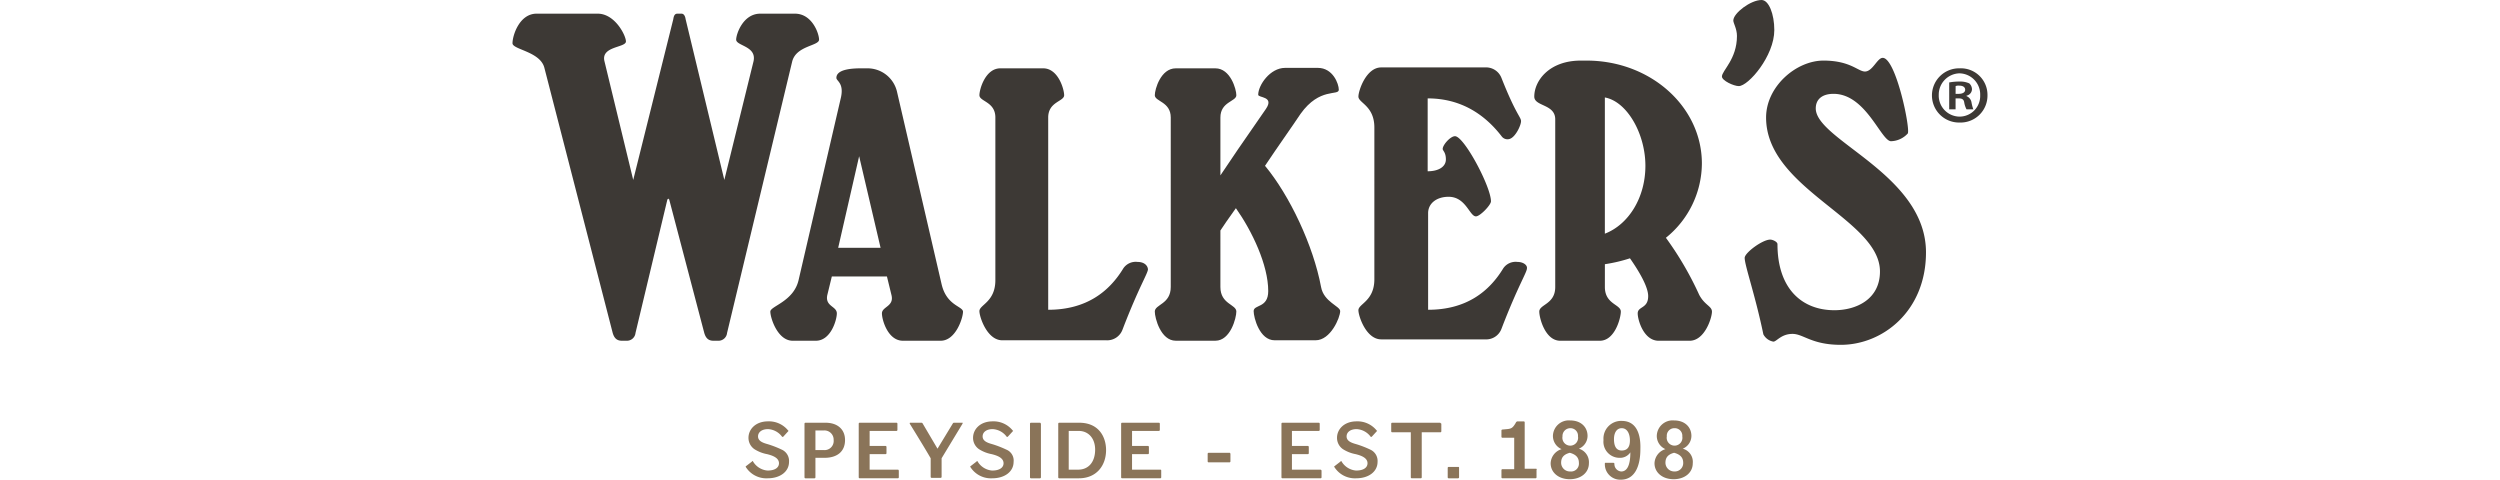 <svg xmlns="http://www.w3.org/2000/svg" class="header-logo-image" width="300" height="57.56" viewBox="0 0 300 97.56">
                <g transform="translate(288.697 13.895)">
                    <path d="M322.9,20.466a5.482,5.482,0,0,1-5.652,5.559,5.514,5.514,0,1,1,0-11.025A5.407,5.407,0,0,1,322.9,20.466Zm-9.914,0a4.272,4.272,0,0,0,4.262,4.355,4.2,4.2,0,0,0,4.169-4.355,4.293,4.293,0,0,0-4.262-4.447A4.336,4.336,0,0,0,312.99,20.466Zm3.428,2.872h-1.3V17.872a11.252,11.252,0,0,1,2.131-.185,4.458,4.458,0,0,1,1.946.371,1.651,1.651,0,0,1,.556,1.2,1.373,1.373,0,0,1-1.112,1.3v.093a1.673,1.673,0,0,1,1.019,1.3,7.883,7.883,0,0,0,.371,1.39h-1.39a4.664,4.664,0,0,1-.463-1.39c-.093-.649-.463-.834-1.112-.834h-.648v2.224Zm0-3.15h.648c.741,0,1.3-.278,1.3-.834,0-.463-.371-.834-1.2-.834a1.592,1.592,0,0,0-.741.093Z" transform="translate(-311.6 -14.997)" fill="#3d3935"></path>
                </g>
                <g transform="translate(94.966 13.897)">
                    <path d="M134.649,54.376a3.034,3.034,0,0,0-2.872,1.3c-2.872,4.725-7.5,8.431-15.287,8.431v-39.1c0-3.243,3.243-3.243,3.243-4.54,0-1.2-1.2-5.466-4.262-5.466h-8.709c-3.057,0-4.262,4.262-4.262,5.466,0,1.3,3.243,1.3,3.243,4.54V58.082c0,4.447-3.243,5-3.243,6.3,0,1.2,1.575,5.93,4.632,5.93h21.124a3.315,3.315,0,0,0,3.335-2.131c3.335-8.709,5.188-11.489,5.188-12.322C136.688,55.025,135.947,54.376,134.649,54.376Z" transform="translate(-102.5 -15)" fill="#3d3935"></path>
                </g>
                <g transform="translate(207.814 12.322)">
                    <path d="M257.839,60.922a66.106,66.106,0,0,0-6.763-11.581,19.519,19.519,0,0,0,7.319-15.1c0-11.581-10.469-20.939-23.44-20.939h-1.2c-6.393,0-9.45,4.077-9.45,7.319,0,2.038,4.262,1.482,4.262,4.632v34.1c0,3.521-3.243,3.521-3.243,5,0,1.3,1.2,5.93,4.262,5.93h8.061c3.057,0,4.262-4.632,4.262-5.93,0-1.482-3.243-1.482-3.243-5V54.714a31.376,31.376,0,0,0,5.1-1.2c1.946,2.78,3.706,5.837,3.706,7.69,0,2.594-2.131,2.038-2.131,3.521,0,1.3,1.2,5.559,4.262,5.559h6.3c3.057,0,4.54-4.632,4.54-5.93C260.433,63.238,258.951,63.053,257.839,60.922ZM238.661,48.507V20.8c4.54.834,8.246,7.412,8.246,13.9S243.478,46.654,238.661,48.507Z" transform="translate(-224.3 -13.3)" fill="#3d3935"></path>
                </g>
                <g transform="translate(245.985)">
                    <path d="M276.155,6.115c0-3.243-1.112-6.115-2.594-6.115-2.224,0-5.744,2.687-5.744,4.169,0,.556.741,1.668.741,3.15,0,4.725-3.057,7.041-3.057,8.246,0,.834,2.409,1.946,3.428,1.946C270.874,17.511,276.155,11.4,276.155,6.115Z" transform="translate(-265.5)" fill="#3d3935"></path>
                </g>
                <g transform="translate(250.618 11.767)">
                    <path d="M284.953,22.984c0-1.853,1.3-2.965,3.613-2.965,6.578,0,9.636,9.543,11.674,9.636a4.776,4.776,0,0,0,3.428-1.575c.556-.926-2.409-15.38-5.1-15.38-1.112,0-2.038,2.779-3.613,2.779-1.39,0-2.965-2.224-8.431-2.224-5.559,0-11.674,5.281-11.674,11.581,0,14.546,23.162,20.661,23.162,31.316,0,5.652-4.818,7.875-9.265,7.875-6.671,0-11.581-4.447-11.581-13.434,0-.463-.926-.927-1.482-.927-1.575,0-5.188,2.687-5.188,3.706,0,1.575,2.131,7.5,3.8,15.565a2.869,2.869,0,0,0,2.038,1.482c.649,0,1.575-1.575,3.891-1.575,2.224,0,3.891,2.224,9.821,2.224,8.524,0,17.326-6.856,17.326-18.808C307.375,36.418,284.953,29.47,284.953,22.984Z" transform="translate(-270.5 -12.7)" fill="#3d3935"></path>
                </g>
                <g transform="translate(52.44 13.897)">
                    <path d="M91.436,58.916l-9.08-39.191A6.155,6.155,0,0,0,76.334,15h-1.3c-1.853,0-5,.185-5,1.946,0,.649,1.575,1.019.926,3.984L62.344,58.082c-1.019,4.355-5.744,5.281-5.744,6.393,0,1.3,1.482,5.93,4.54,5.93h4.725c3.057,0,4.262-4.262,4.262-5.559,0-1.482-2.409-1.39-1.946-3.706l.926-3.8H80.318l.926,3.8c.556,2.316-1.946,2.316-1.946,3.706,0,1.3,1.2,5.559,4.262,5.559h7.69c3.057,0,4.54-4.632,4.54-5.93C95.7,63.363,92.455,63.271,91.436,58.916ZM70.4,51.5l4.262-18.623L79.021,51.5Z" transform="translate(-56.6 -15)" fill="#3d3935"></path>
                </g>
                <g transform="translate(0 2.779)">
                    <path d="M34.373,3c.463,0,.741.463.834,1.112l7.875,32.705,5.93-24.089c.741-3.15-3.521-3.15-3.521-4.447C45.491,7.169,46.881,3,50.4,3h7.041c3.521,0,4.91,4.077,4.91,5.281,0,1.3-4.632,1.2-5.466,4.447L43.638,67.948a1.753,1.753,0,0,1-1.853,1.575h-.926c-1.112,0-1.575-.649-1.853-1.575L31.872,40.8l-.185-.185L31.5,40.8,25.015,67.948a1.753,1.753,0,0,1-1.853,1.575h-.927c-1.112,0-1.575-.649-1.853-1.575L6.485,14.025C5.652,10.69,0,10.319,0,9.022,0,7.447,1.39,3,4.91,3H17.326c3.521,0,5.744,4.447,5.744,5.652,0,1.3-5.188.926-4.355,4.077l5.837,24.089L32.705,4.112C32.8,3.463,32.983,3,33.539,3Z" transform="translate(0 -3)" fill="#3d3935"></path>
                </g>
                <g transform="translate(130.636 13.805)">
                    <path d="M174.817,59.465c-1.575-8.431-6.393-18.623-11.4-24.645,2.594-3.891,5.374-7.783,7.227-10.562,3.891-5.466,7.783-3.613,7.783-4.91,0-1.2-1.2-4.447-4.262-4.447H167.5c-3.057,0-5.466,3.521-5.466,5.466,0,.649,3.335.278,1.575,2.872-4.262,6.115-8.061,11.674-9.265,13.527V25c0-3.243,3.243-3.243,3.243-4.54,0-1.2-1.2-5.466-4.262-5.466h-8.061c-3.057,0-4.262,4.262-4.262,5.466,0,1.3,3.243,1.3,3.243,4.54V59.465c0,3.521-3.243,3.521-3.243,5,0,1.3,1.2,5.93,4.262,5.93h8.061c3.057,0,4.262-4.632,4.262-5.93,0-1.482-3.243-1.482-3.243-5V47.976c.556-.834,1.668-2.5,3.15-4.54,3.335,4.725,6.578,11.581,6.578,16.862,0,3.521-2.965,2.687-2.965,4.077,0,1.3,1.2,5.93,4.262,5.93h8.338c3.057,0,5-4.632,5-5.93C178.708,63.356,175.373,62.522,174.817,59.465Z" transform="translate(-141 -14.9)" fill="#3d3935"></path>
                </g>
                <g transform="translate(172.051 13.712)">
                    <path d="M218.035,54.361a3.034,3.034,0,0,0-2.872,1.3c-2.872,4.725-7.5,8.431-15.287,8.431V44.448c0-1.946,1.668-3.335,4.169-3.335,3.521,0,4.262,3.984,5.559,3.984.834,0,3.057-2.316,3.057-3.057,0-2.965-5.466-13.249-7.319-13.249-.927,0-2.5,1.76-2.5,2.594,0,.371.649.649.649,2.131s-1.482,2.409-3.706,2.409V21.1c6.949,0,11.767,3.428,15.1,7.783a1.459,1.459,0,0,0,1.575.463c1.2-.371,2.316-2.779,2.316-3.613s-1.019-1.3-3.984-8.8a3.358,3.358,0,0,0-3.335-2.131H190.332c-3.057,0-4.632,4.725-4.632,5.93,0,1.3,3.243,1.853,3.243,6.3V57.882c0,4.447-3.243,5-3.243,6.3,0,1.2,1.575,5.93,4.632,5.93h21.124a3.315,3.315,0,0,0,3.335-2.131c3.335-8.709,5.188-11.489,5.188-12.322C220.073,55.01,219.239,54.361,218.035,54.361Z" transform="translate(-185.7 -14.8)" fill="#3d3935"></path>
                </g>
                <g transform="translate(47.437 85.516)">
                    <path d="M58.519,98.23a20.629,20.629,0,0,0-2.872-1.112c-1.019-.278-1.946-.649-1.946-1.575,0-.834.741-1.482,2.038-1.482a3.8,3.8,0,0,1,2.872,1.575H58.8l1.019-1.112.093-.093-.093-.093a5,5,0,0,0-4.077-1.853c-2.594,0-3.984,1.668-3.984,3.335a2.776,2.776,0,0,0,1.2,2.316,7.241,7.241,0,0,0,2.594,1.019c1.112.278,2.409.741,2.409,1.853,0,.834-.741,1.482-2.316,1.482a3.779,3.779,0,0,1-2.965-1.853.093.093,0,0,0-.185,0l-1.2.927a.091.091,0,0,0-.093.093v.093a4.934,4.934,0,0,0,4.447,2.316c2.594,0,4.355-1.39,4.355-3.335A2.519,2.519,0,0,0,58.519,98.23Zm8.894-5.466H63.337a.2.2,0,0,0-.185.185v10.933a.2.2,0,0,0,.185.185H65.19a.2.2,0,0,0,.185-.185V99.9h1.853c2.594,0,4.169-1.3,4.169-3.613C71.4,94.153,69.915,92.763,67.414,92.763Zm-.371,5.559H65.375V94.338h1.668a1.874,1.874,0,0,1,2.038,1.946A1.854,1.854,0,0,1,67.043,98.322Zm15.1,3.984H76.4v-3.15h3.243a.2.2,0,0,0,.185-.185v-1.3a.2.2,0,0,0-.185-.185H76.4V94.431h5.466a.2.2,0,0,0,.185-.185v-1.3a.2.2,0,0,0-.185-.185h-7.5a.2.2,0,0,0-.185.185v10.933a.2.2,0,0,0,.185.185h7.783a.2.2,0,0,0,.185-.185v-1.39C82.238,102.306,82.238,102.306,82.145,102.306ZM95.3,92.763h-1.76a.287.287,0,0,0-.185.093l-3.15,5.188h0l-3.057-5.188a.323.323,0,0,0-.185-.093H84.739c-.093,0-.185,0-.185.093v.093s2.872,4.633,4.262,7.041v3.8a.2.2,0,0,0,.185.185h1.853a.2.2,0,0,0,.185-.185v-3.8L95.3,92.949v-.093C95.394,92.856,95.3,92.763,95.3,92.763ZM104.2,98.23a20.628,20.628,0,0,0-2.872-1.112c-1.019-.278-1.946-.649-1.946-1.575,0-.834.741-1.482,2.038-1.482a3.8,3.8,0,0,1,2.872,1.575h.185l1.019-1.112.093-.093-.093-.093a5,5,0,0,0-4.077-1.853c-2.594,0-3.984,1.668-3.984,3.335a2.776,2.776,0,0,0,1.2,2.316,7.241,7.241,0,0,0,2.594,1.019c1.112.278,2.409.741,2.409,1.853,0,.834-.741,1.482-2.316,1.482a3.779,3.779,0,0,1-2.965-1.853.093.093,0,0,0-.185,0l-1.2.927a.091.091,0,0,0-.093.093v.093a4.934,4.934,0,0,0,4.447,2.316c2.594,0,4.355-1.39,4.355-3.335A2.391,2.391,0,0,0,104.2,98.23Zm6.856-5.466H109.2a.2.2,0,0,0-.185.185v10.933a.2.2,0,0,0,.185.185h1.853a.2.2,0,0,0,.185-.185V92.949C111.144,92.856,111.144,92.763,111.052,92.763Zm7.968,0h-4.077a.2.2,0,0,0-.185.185v10.933a.2.2,0,0,0,.185.185h3.984c3.706,0,5.559-2.687,5.559-5.744C124.486,95.635,123,92.763,119.02,92.763Zm-.185,9.543h-1.946V94.431h2.038c1.946,0,3.335,1.482,3.335,3.8C122.262,100.916,120.78,102.306,118.834,102.306Zm16.677,0h-5.744v-3.15h3.243a.2.2,0,0,0,.185-.185v-1.3a.2.2,0,0,0-.185-.185h-3.243V94.431h5.466a.2.2,0,0,0,.185-.185v-1.3a.2.2,0,0,0-.185-.185h-7.5a.2.2,0,0,0-.185.185v10.933a.2.2,0,0,0,.185.185h7.783a.2.2,0,0,0,.185-.185v-1.39C135.7,102.306,135.6,102.306,135.511,102.306Zm14.083-3.428h-4.262a.2.2,0,0,0-.185.185v1.575a.2.2,0,0,0,.185.185h4.262a.2.2,0,0,0,.185-.185V99.063C149.687,98.878,149.687,98.878,149.594,98.878Zm18.437,3.428h-5.744v-3.15h3.243a.2.2,0,0,0,.185-.185v-1.3a.2.2,0,0,0-.185-.185h-3.243V94.431h5.466a.2.2,0,0,0,.185-.185v-1.3a.2.2,0,0,0-.185-.185h-7.412a.2.2,0,0,0-.185.185v10.933a.2.2,0,0,0,.185.185h7.783a.2.2,0,0,0,.185-.185v-1.39C168.217,102.306,168.124,102.306,168.031,102.306Zm10.191-4.077a20.628,20.628,0,0,0-2.872-1.112c-1.019-.278-1.946-.649-1.946-1.575,0-.834.741-1.482,2.038-1.482a3.8,3.8,0,0,1,2.872,1.575h.185l1.019-1.112.093-.093-.093-.093a5,5,0,0,0-4.077-1.853c-2.594,0-3.984,1.668-3.984,3.335a2.776,2.776,0,0,0,1.2,2.316,7.241,7.241,0,0,0,2.594,1.019c1.112.278,2.409.741,2.409,1.853,0,.834-.741,1.482-2.316,1.482a3.779,3.779,0,0,1-2.965-1.853.093.093,0,0,0-.185,0l-1.2.927a.091.091,0,0,0-.093.093v.093a4.934,4.934,0,0,0,4.447,2.316c2.594,0,4.355-1.39,4.355-3.335A2.519,2.519,0,0,0,178.223,98.23ZM192.4,92.763H182.67a.2.2,0,0,0-.185.185v1.575a.2.2,0,0,0,.185.185h3.8v9.172a.2.2,0,0,0,.185.185h1.853a.2.2,0,0,0,.185-.185V94.709h3.8a.2.2,0,0,0,.185-.185V92.949C192.491,92.856,192.491,92.763,192.4,92.763Zm3.706,8.987h-1.946a.2.2,0,0,0-.185.185v1.946a.2.2,0,0,0,.185.185H196.1a.2.2,0,0,0,.185-.185v-1.946C196.29,101.75,196.2,101.75,196.1,101.75Zm15.843.371h-2.316v-9.45a.2.2,0,0,0-.185-.185h-1.3c-.093,0-.185.093-.278.185l-.093.185c-.556.927-.834,1.112-1.668,1.2l-1.019.093a.2.2,0,0,0-.185.185v1.3a.2.2,0,0,0,.185.185H207.5v6.393h-2.409a.2.2,0,0,0-.185.185v1.482a.2.2,0,0,0,.185.185h6.763a.2.2,0,0,0,.185-.185V102.4C212.133,102.214,212.04,102.121,211.947,102.121Zm8.709-4.077a2.837,2.837,0,0,0,1.76-2.594c0-1.76-1.3-3.15-3.521-3.15a3.227,3.227,0,0,0-3.521,3.15,2.916,2.916,0,0,0,1.76,2.687,3.117,3.117,0,0,0-2.224,2.872c0,1.853,1.575,3.243,3.891,3.243,2.224,0,3.891-1.3,3.891-3.243A2.863,2.863,0,0,0,220.656,98.044Zm-1.76-4.169a1.532,1.532,0,0,1,1.575,1.668,1.6,1.6,0,1,1-3.15,0A1.581,1.581,0,0,1,218.9,93.875Zm0,8.8a1.782,1.782,0,0,1-1.853-1.76c0-.926.371-1.668,1.76-2.038,1.39.371,1.853,1.112,1.853,2.038A1.6,1.6,0,0,1,218.9,102.677Zm10.469-10.284a3.6,3.6,0,0,0-3.706,3.891A3.271,3.271,0,0,0,228.9,99.9a2.515,2.515,0,0,0,2.224-1.112c0,2.78-.741,3.891-1.853,3.891a1.5,1.5,0,0,1-1.39-1.575.2.2,0,0,0-.185-.185H226.03c-.093,0-.093.093-.093.185v.093a3.125,3.125,0,0,0,3.243,3.15c2.872,0,3.984-2.78,3.984-6.208C233.257,95.357,232.516,92.393,229.366,92.393Zm0,6.022c-1.019,0-1.575-.741-1.575-2.316,0-1.3.556-2.224,1.575-2.224,1.112,0,1.668,1.112,1.668,2.5C231.033,97.488,230.663,98.415,229.366,98.415Zm12.415-.371a2.837,2.837,0,0,0,1.76-2.594c0-1.76-1.3-3.15-3.521-3.15a3.227,3.227,0,0,0-3.521,3.15,2.916,2.916,0,0,0,1.76,2.687,3.117,3.117,0,0,0-2.224,2.872c0,1.853,1.575,3.243,3.891,3.243,2.224,0,3.891-1.3,3.891-3.243A2.766,2.766,0,0,0,241.781,98.044Zm-1.668-4.169a1.532,1.532,0,0,1,1.575,1.668,1.6,1.6,0,1,1-3.15,0A1.527,1.527,0,0,1,240.113,93.875Zm0,8.8a1.782,1.782,0,0,1-1.853-1.76c0-.926.371-1.668,1.76-2.038,1.39.371,1.853,1.112,1.853,2.038A1.7,1.7,0,0,1,240.113,102.677Z" transform="translate(-51.2 -92.3)" fill="#8a7459"></path>
                </g>
            </svg>